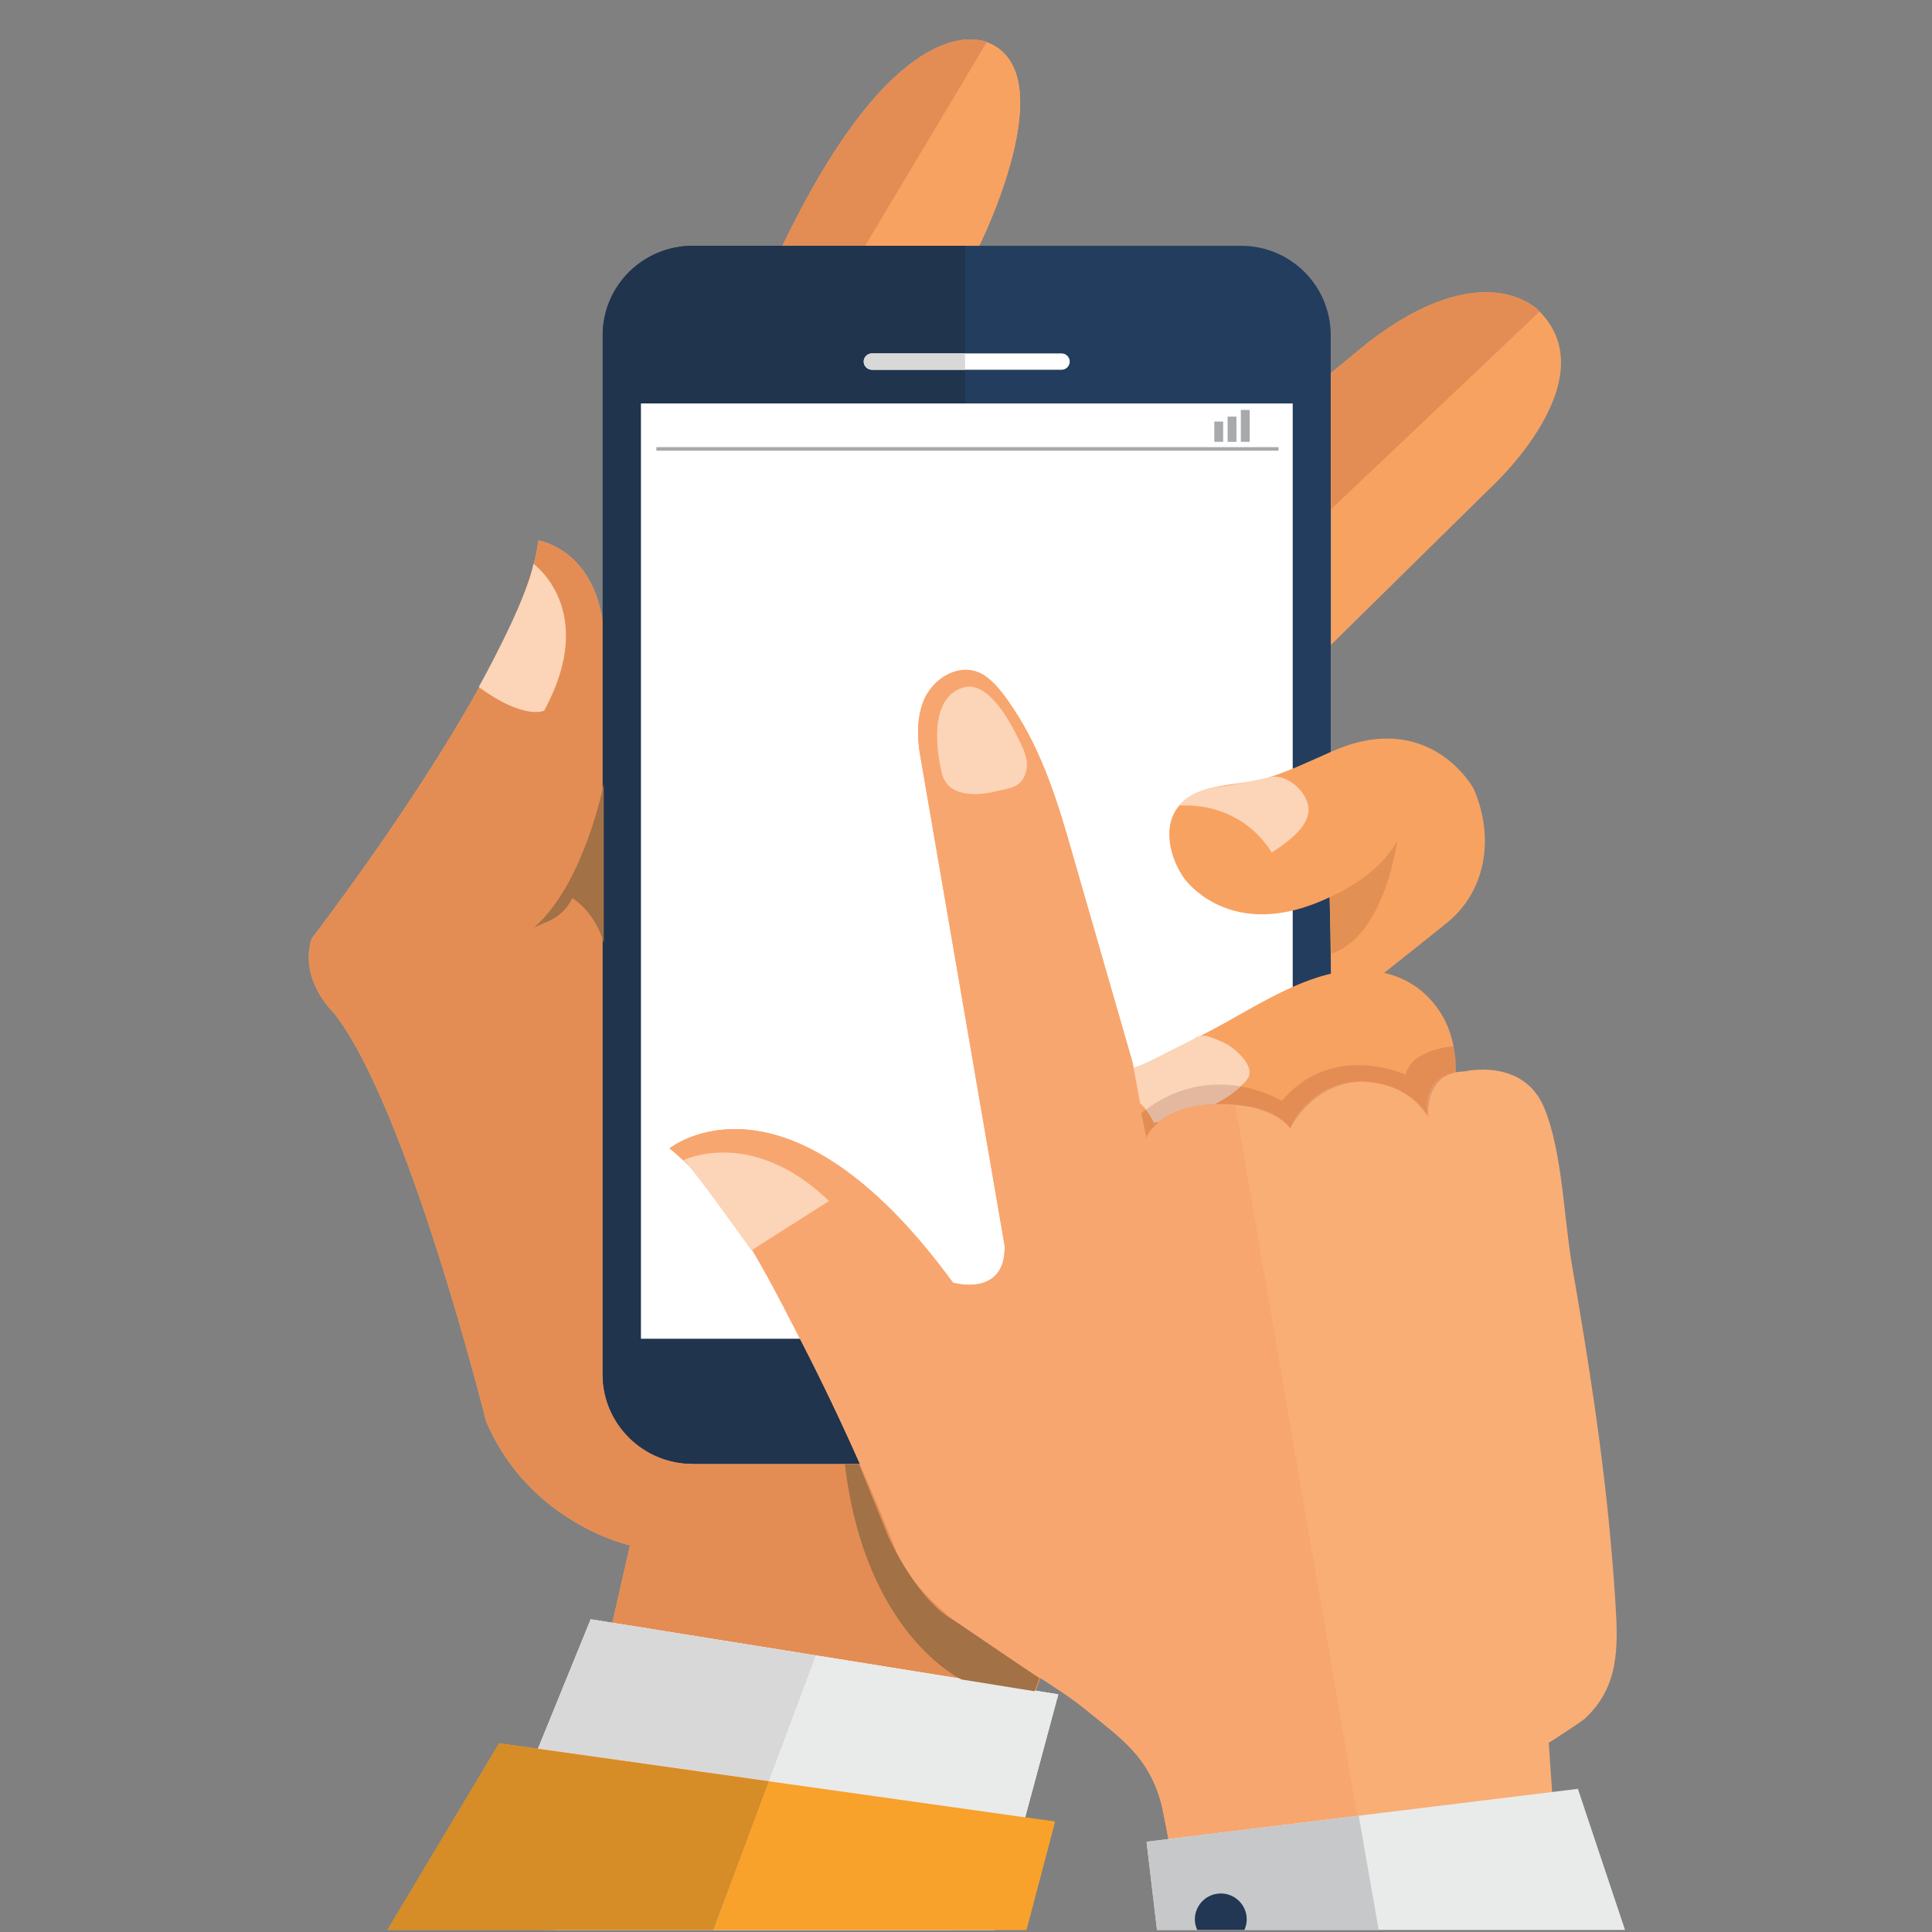 <svg xmlns="http://www.w3.org/2000/svg" xmlns:xlink="http://www.w3.org/1999/xlink" width="500" zoomAndPan="magnify" viewBox="0 0 375 375" height="500" preserveAspectRatio="xMidYMid meet" version="1.0"><rect x="0" y="0" width="375" height="375" fill="#808080" stroke="none"/><defs><clipPath id="5f765556b3"><path d="M 59.93 104.75 L 259 104.75 L 259 374.602 L 59.93 374.602 Z M 59.93 104.75 " clip-rule="nonzero"/></clipPath><clipPath id="54eba24836"><path d="M 59.426 104 L 202 104 L 202 329 L 59.426 329 Z M 59.426 104 " clip-rule="nonzero"/></clipPath><clipPath id="4222ec3207"><path d="M 91 314 L 205.922 314 L 205.922 374.602 L 91 374.602 Z M 91 314 " clip-rule="nonzero"/></clipPath><clipPath id="1db66e0d6c"><path d="M 75 338 L 205 338 L 205 374.602 L 75 374.602 Z M 75 338 " clip-rule="nonzero"/></clipPath><clipPath id="a4bc2807c3"><path d="M 138 321.051 L 205.922 321.051 L 205.922 374.602 L 138 374.602 Z M 138 321.051 " clip-rule="nonzero"/></clipPath><clipPath id="b1e161c6e0"><path d="M 75 338 L 150 338 L 150 374.602 L 75 374.602 Z M 75 338 " clip-rule="nonzero"/></clipPath><clipPath id="44aee2af36"><path d="M 138 345.332 L 150 345.332 L 150 374.602 L 138 374.602 Z M 138 345.332 " clip-rule="nonzero"/></clipPath><clipPath id="25272183a5"><path d="M 138 345.332 L 205 345.332 L 205 374.602 L 138 374.602 Z M 138 345.332 " clip-rule="nonzero"/></clipPath><clipPath id="d36b938e45"><path d="M 222 347 L 315.418 347 L 315.418 374.602 L 222 374.602 Z M 222 347 " clip-rule="nonzero"/></clipPath><clipPath id="4768fda1ff"><path d="M 222 352 L 267.859 352 L 267.859 374.602 L 222 374.602 Z M 222 352 " clip-rule="nonzero"/></clipPath><clipPath id="1301ebd948"><path d="M 231 367.402 L 242 367.402 L 242 374.602 L 231 374.602 Z M 231 367.402 " clip-rule="nonzero"/></clipPath></defs><path fill="#f8a261" d="M 189.965 47.914 C 189.965 47.914 206.891 14.141 191.656 8.234 C 191.656 8.234 174.738 -0.422 151.469 48.551 L 189.965 47.914 " fill-opacity="1" fill-rule="nonzero"/><path fill="#d9d8d8" d="M 151.867 47.707 C 168.871 12.289 182.43 7.641 188.383 7.641 C 189.609 7.641 190.516 7.84 191.055 8.004 C 190.508 7.84 189.609 7.641 188.383 7.641 C 182.438 7.641 168.871 12.289 151.867 47.707 " fill-opacity="1" fill-rule="nonzero"/><path fill="#e38d55" d="M 167.965 47.707 L 151.867 47.707 C 168.871 12.289 182.438 7.641 188.383 7.641 C 189.609 7.641 190.508 7.84 191.055 8.004 C 191.305 8.082 191.477 8.148 191.562 8.191 L 167.965 47.707 " fill-opacity="1" fill-rule="nonzero"/><path fill="#f8a261" d="M 191.656 8.234 L 191.562 8.191 L 167.609 48.285 L 189.965 47.914 C 189.965 47.914 206.891 14.141 191.656 8.234 " fill-opacity="1" fill-rule="nonzero"/><path fill="#f8a261" d="M 258.336 125.172 L 289.219 94.773 C 289.219 94.773 312.496 73.668 298.523 60.156 C 298.523 60.156 287.957 49.18 265.527 66.492 L 258.336 72.398 L 258.336 125.172 " fill-opacity="1" fill-rule="nonzero"/><path fill="#e38d55" d="M 258.336 98.859 L 258.336 72.398 L 265.527 66.492 C 275.41 58.863 282.996 56.727 288.391 56.727 C 295.223 56.727 298.523 60.156 298.523 60.156 L 298.836 60.484 L 258.336 98.859 " fill-opacity="1" fill-rule="nonzero"/><g clip-path="url(#5f765556b3)"><path fill="#f8a261" d="M 117.191 130.656 C 119.309 107.016 104.5 104.914 104.5 104.914 C 101.535 128.977 60.5 182.164 60.5 182.164 C 57.961 190.191 64.727 196.52 64.727 196.52 C 79.121 214.676 94.348 275.883 94.348 275.883 C 102.816 295.73 122.273 299.953 122.273 299.953 L 105.32 374.602 L 184.582 374.602 L 209.855 303.324 C 231.43 300.793 238.621 283.91 238.621 283.91 L 258.086 252.242 L 117.191 130.656 " fill-opacity="1" fill-rule="nonzero"/></g><g clip-path="url(#54eba24836)"><path fill="#e38d55" d="M 201.043 328.164 L 158.398 321.32 L 118.859 314.973 L 122.273 299.953 C 122.273 299.953 102.816 295.73 94.348 275.883 C 94.348 275.883 79.121 214.676 64.727 196.52 C 64.727 196.52 59.93 192.035 59.93 185.828 C 59.93 184.664 60.105 183.43 60.5 182.164 C 60.5 182.164 101.535 128.977 104.5 104.914 C 104.5 104.914 114.766 106.371 116.984 120.508 L 116.984 266.77 C 116.984 266.785 116.984 266.797 116.984 266.805 C 116.992 276.367 124.777 284.117 134.371 284.117 L 166.895 284.117 C 169.27 289.48 171.543 294.887 173.695 300.324 C 178.16 311.594 191.113 318.828 201.922 325.691 L 201.043 328.164 " fill-opacity="1" fill-rule="nonzero"/></g><path fill="#233d5e" d="M 134.371 284.117 L 240.91 284.117 C 250.508 284.117 258.293 276.348 258.293 266.77 L 258.293 65.055 C 258.293 55.477 250.508 47.707 240.91 47.707 L 134.371 47.707 C 124.762 47.707 116.984 55.477 116.984 65.055 L 116.984 266.77 C 116.984 276.348 124.762 284.117 134.371 284.117 " fill-opacity="1" fill-rule="nonzero"/><path fill="#20344d" d="M 166.895 284.117 L 134.594 284.117 C 124.875 284.117 116.992 276.367 116.984 266.805 C 116.984 266.797 116.984 266.785 116.984 266.77 L 116.984 65.055 C 116.984 55.477 124.867 47.707 134.594 47.707 L 187.32 47.707 L 187.32 68.598 L 169.234 68.598 C 168.363 68.598 167.645 69.312 167.645 70.184 C 167.645 71.055 168.363 71.77 169.234 71.77 L 187.32 71.77 L 187.32 78.312 L 124.406 78.312 L 124.406 259.848 L 155.273 259.848 C 159.375 267.805 163.266 275.91 166.895 284.117 " fill-opacity="1" fill-rule="nonzero"/><path fill="#ffffff" d="M 124.406 259.848 L 250.914 259.848 L 250.914 78.312 L 124.406 78.312 Z M 124.406 259.848 " fill-opacity="1" fill-rule="nonzero"/><path fill="#a27146" d="M 103.66 180.027 C 113.383 171.578 117.191 152.16 117.191 152.16 L 117.191 182.973 C 115.293 176.645 111.059 174.328 111.059 174.328 C 111.059 174.328 109.789 177.699 105.562 179.172 L 103.66 180.027 " fill-opacity="1" fill-rule="nonzero"/><path fill="#fcd4b7" d="M 103.551 109.449 C 103.551 109.449 116.242 118.473 105.613 137.941 C 105.613 137.941 101.805 139.84 92.922 133.355 C 92.922 133.355 102.125 116.887 103.551 109.449 " fill-opacity="1" fill-rule="nonzero"/><g clip-path="url(#4222ec3207)"><path fill="#ffffff" d="M 193.094 374.602 L 205.414 328.871 L 114.652 314.301 L 91.176 371.93 L 107.75 374.602 L 193.094 374.602 " fill-opacity="1" fill-rule="nonzero"/></g><path fill="#d9d8d8" d="M 118.859 314.973 L 114.652 314.301 L 118.859 314.973 " fill-opacity="1" fill-rule="nonzero"/><path fill="#c07d4c" d="M 158.398 321.32 L 118.859 314.973 L 158.398 321.32 " fill-opacity="1" fill-rule="nonzero"/><path fill="#d9d8d8" d="M 149.273 345.746 L 104.414 339.434 L 114.652 314.301 L 118.859 314.973 L 158.398 321.32 L 149.273 345.746 " fill-opacity="1" fill-rule="nonzero"/><g clip-path="url(#1db66e0d6c)"><path fill="#f8a12b" d="M 199.227 374.602 L 204.773 353.566 L 96.887 338.375 L 75.207 374.602 L 199.227 374.602 " fill-opacity="1" fill-rule="nonzero"/></g><g clip-path="url(#a4bc2807c3)"><path fill="#e9eaea" d="M 193.094 374.602 L 205.414 328.871 L 158.398 321.32 L 138.5 374.602 L 193.094 374.602 " fill-opacity="1" fill-rule="nonzero"/></g><g clip-path="url(#b1e161c6e0)"><path fill="#d68d28" d="M 138.5 374.602 L 75.207 374.602 L 96.887 338.375 L 149.273 345.754 L 138.5 374.602 " fill-opacity="1" fill-rule="nonzero"/></g><g clip-path="url(#44aee2af36)"><path fill="#c7c8c9" d="M 138.5 374.602 L 149.273 345.754 L 138.5 374.602 " fill-opacity="1" fill-rule="nonzero"/></g><g clip-path="url(#25272183a5)"><path fill="#f8a12b" d="M 199.227 374.602 L 204.773 353.566 L 149.273 345.754 L 138.5 374.602 L 199.227 374.602 " fill-opacity="1" fill-rule="nonzero"/></g><path fill="#ffffff" d="M 169.234 71.77 L 206.043 71.77 C 206.918 71.77 207.633 71.055 207.633 70.184 C 207.633 69.312 206.918 68.598 206.043 68.598 L 169.234 68.598 C 168.363 68.598 167.645 69.312 167.645 70.184 C 167.645 71.055 168.363 71.77 169.234 71.77 " fill-opacity="1" fill-rule="nonzero"/><path fill="#d9d8d8" d="M 187.32 71.77 L 169.234 71.77 C 168.363 71.77 167.645 71.055 167.645 70.184 C 167.645 69.312 168.363 68.598 169.234 68.598 L 187.32 68.598 L 187.32 71.77 " fill-opacity="1" fill-rule="nonzero"/><path fill="#ffffff" d="M 178.949 275.547 L 196.332 275.547 C 198.465 275.547 200.219 273.797 200.219 271.656 C 200.219 269.527 198.465 267.777 196.332 267.777 L 178.949 267.777 C 176.812 267.777 175.059 269.527 175.059 271.656 C 175.059 273.797 176.812 275.547 178.949 275.547 " fill-opacity="1" fill-rule="nonzero"/><path fill="#f8a261" d="M 258.512 196.941 C 258.5 196.828 279.137 180.594 281.27 178.766 C 288.832 172.285 289.902 161.832 286.004 153.039 C 286.004 153.039 277.547 137.418 258.512 145.855 C 254.457 147.66 250.578 149.504 246.344 150.883 C 240.918 152.645 232.875 151.688 228.891 156.359 C 225.504 160.316 227.066 166.422 229.738 170.344 C 229.738 170.344 238.621 183.43 258.086 174.145 L 258.512 196.941 " fill-opacity="1" fill-rule="nonzero"/><path fill="#e39054" d="M 258.086 174.145 C 258.086 174.145 267.395 170.344 271.203 163.172 C 271.203 163.172 268.871 181.637 258.398 185.121 L 258.086 174.145 " fill-opacity="1" fill-rule="nonzero"/><path fill="#fcd4b7" d="M 246.82 165.488 C 246.82 165.488 241.73 155.781 228.891 156.359 C 228.891 156.359 231.016 153.09 238.094 152.512 C 238.094 152.512 244.746 151.324 246.344 150.883 C 249.695 149.969 253.965 153.762 253.984 157.109 C 253.992 160.773 249.465 163.746 246.82 165.488 " fill-opacity="1" fill-rule="nonzero"/><path fill="#f8a261" d="M 258.512 245.492 C 261.449 242.895 264.395 240.309 267.352 237.707 C 272.941 232.781 279.172 230.203 280.598 222.445 C 282.117 214.176 284.477 204.383 279.699 196.727 C 274.348 188.172 264.664 186.785 255.547 189.77 C 249.41 191.77 243.84 195.141 238.238 198.27 C 233.445 200.961 228.484 203.32 223.586 205.812 C 219.258 208.012 209.871 211.305 212.879 218.004 C 217.262 227.758 229.312 224.223 235.707 224.195 C 237.359 224.188 258.094 220.91 258.086 218.895 C 258.086 233.043 258.512 246.758 258.512 245.492 " fill-opacity="1" fill-rule="nonzero"/><path fill="#fcd4b7" d="M 232.062 201.426 C 233.461 200.383 235.621 201.562 237.238 202.234 C 239.094 203.012 241.23 204.883 242.145 206.676 C 243.258 208.867 241.852 209.898 240.277 211.305 C 235.906 215.195 229.562 216.832 223.973 217.891 C 223.973 217.891 220.656 210.148 213.5 212.039 C 213.5 212.039 215.055 208.789 221.754 206.648 C 221.754 206.648 230.793 202.375 232.062 201.426 " fill-opacity="1" fill-rule="nonzero"/><path fill="#e39054" d="M 258.086 219.316 C 258.086 219.316 263.168 217.418 265.277 210.453 C 265.277 210.453 267.289 230.082 258.398 233.246 L 258.086 219.316 " fill-opacity="1" fill-rule="nonzero"/><path fill="#f9ae76" d="M 210.727 331.82 C 199.582 322.777 179.484 314.949 173.695 300.324 C 168.234 286.539 162.027 272.934 155.23 259.762 C 148.66 247.051 141.336 232.086 129.953 222.902 C 129.953 222.902 152.559 204.582 184.977 248.973 C 184.977 248.973 195.219 251.922 195 241.809 C 195 241.809 178.629 146.781 178.586 146.512 C 177.996 143.105 177.953 139.277 179.266 136.039 C 180.941 131.863 185.973 128.512 190.371 130.699 C 192.945 131.992 195.184 135.254 196.738 137.605 C 202.355 146.039 205.484 156.23 208.203 165.879 L 219.828 206.219 L 222.488 220.84 C 222.488 220.84 225.875 211.891 243.184 214.891 C 243.184 214.891 248.531 216.004 250.441 219.012 C 250.441 219.012 253.352 211.289 262.148 210.098 C 262.148 210.098 272.207 208.555 277.176 216.711 C 277.176 216.711 275.125 208.297 284.293 207.953 C 284.293 207.953 295.664 205.246 299.719 215.004 C 303.277 223.566 303.512 236.281 305.145 245.707 C 307.027 256.586 308.809 267.492 310.285 278.434 C 311.762 289.41 312.895 300.422 313.578 311.473 C 314.094 319.82 314.234 327.484 307.598 333.598 C 306.871 334.27 300.609 338.297 300.609 338.27 L 302.25 362.008 L 228.312 368.438 C 229.105 368.344 225.754 351.262 225.348 349.832 C 222.797 340.934 218.027 337.746 210.727 331.82 " fill-opacity="1" fill-rule="nonzero"/><path fill="#eeeded" d="M 188.113 249.371 L 188.105 249.371 L 188.113 249.371 M 188.125 249.371 C 191.098 249.371 195.09 248.207 195 241.93 C 195.09 248.207 191.098 249.371 188.125 249.371 M 184.945 248.922 C 184.926 248.906 184.91 248.887 184.902 248.871 C 184.91 248.887 184.926 248.906 184.945 248.922 M 184.891 248.863 C 184.867 248.82 184.832 248.777 184.797 248.734 C 184.832 248.777 184.867 248.82 184.891 248.863 M 184.781 248.707 C 184.746 248.656 184.703 248.602 184.668 248.543 C 184.703 248.602 184.746 248.656 184.781 248.707 M 184.617 248.484 C 184.598 248.457 184.582 248.43 184.555 248.406 C 184.582 248.43 184.598 248.457 184.617 248.484 M 184.555 248.406 C 184.527 248.371 184.512 248.336 184.477 248.301 C 184.512 248.336 184.527 248.371 184.555 248.406 M 129.953 222.902 C 130 222.859 134.613 219.152 142.641 219.152 C 134.621 219.152 130 222.859 129.953 222.902 M 142.684 219.152 C 142.664 219.152 142.656 219.152 142.641 219.152 C 142.656 219.152 142.664 219.152 142.684 219.152 M 179.266 136.039 C 179.266 136.027 179.266 136.012 179.277 136.004 C 179.266 136.012 179.266 136.027 179.266 136.039 M 179.309 135.906 C 180.656 132.699 183.977 130.012 187.441 130.012 C 183.977 130.012 180.656 132.699 179.309 135.906 M 190.344 130.691 C 190.328 130.684 190.32 130.676 190.301 130.664 C 190.32 130.676 190.328 130.684 190.344 130.691 M 187.449 130.012 C 187.449 130.012 187.449 130.012 187.441 130.012 C 187.449 130.012 187.449 130.012 187.449 130.012 " fill-opacity="1" fill-rule="nonzero"/><path fill="#f8a66f" d="M 226.789 356.961 C 226.141 353.469 225.504 350.402 225.348 349.832 C 222.797 340.934 218.027 337.746 210.727 331.82 C 208.172 329.742 205.145 327.734 201.922 325.691 C 191.113 318.828 178.16 311.594 173.695 300.324 C 171.543 294.887 169.27 289.48 166.895 284.117 C 163.246 275.883 159.352 267.742 155.23 259.762 C 155.219 259.734 155.203 259.707 155.195 259.684 C 148.637 246.992 141.316 232.066 129.953 222.902 C 130 222.859 134.621 219.152 142.641 219.152 C 142.656 219.152 142.664 219.152 142.684 219.152 C 152.359 219.168 166.973 224.582 184.477 248.301 C 184.512 248.336 184.527 248.371 184.555 248.406 C 184.582 248.43 184.598 248.457 184.617 248.484 C 184.633 248.508 184.648 248.527 184.668 248.543 C 184.703 248.602 184.746 248.656 184.781 248.707 C 184.789 248.715 184.797 248.723 184.797 248.734 C 184.832 248.777 184.867 248.82 184.891 248.863 C 184.891 248.863 184.902 248.871 184.902 248.871 C 184.91 248.887 184.926 248.906 184.945 248.922 C 184.953 248.941 184.961 248.957 184.977 248.973 C 184.977 248.973 186.359 249.371 188.105 249.371 L 188.113 249.371 C 188.113 249.371 188.113 249.371 188.125 249.371 C 191.098 249.371 195.09 248.207 195 241.93 C 195 241.887 195 241.844 195 241.809 C 195 241.809 178.629 146.781 178.586 146.512 C 178.344 145.105 178.195 143.633 178.195 142.16 C 178.195 140.047 178.496 137.941 179.266 136.039 C 179.266 136.027 179.266 136.012 179.277 136.004 C 179.285 135.977 179.301 135.941 179.309 135.906 C 180.656 132.699 183.977 130.012 187.441 130.012 C 187.449 130.012 187.449 130.012 187.449 130.012 C 188.398 130.012 189.367 130.219 190.301 130.664 C 190.32 130.676 190.328 130.684 190.344 130.691 C 190.352 130.691 190.363 130.699 190.371 130.699 C 192.945 131.992 195.184 135.254 196.738 137.605 C 202.355 146.039 205.484 156.23 208.203 165.879 L 219.828 206.219 L 221.605 216.012 C 221.582 216.039 221.547 216.066 221.52 216.09 L 222.488 220.84 C 222.488 220.84 225.184 214.332 236.164 214.332 C 236.164 214.332 236.512 214.316 237.098 214.316 C 237.453 214.316 237.887 214.324 238.379 214.34 C 238.828 214.367 239.285 214.402 239.762 214.445 L 263.469 352.461 L 226.789 356.961 " fill-opacity="1" fill-rule="nonzero"/><path fill="#fcd4b7" d="M 182.863 150.262 C 182.863 150.262 178.887 135.676 187.051 133.418 C 191.918 132.07 196.238 140.41 197.844 143.746 C 198.77 145.66 199.746 147.676 199.141 149.832 C 198.215 153.145 195.676 152.953 192.91 153.688 C 192.902 153.688 184.363 155.945 182.863 150.262 " fill-opacity="1" fill-rule="nonzero"/><path fill="#fcd4b7" d="M 132.652 225.188 C 132.652 225.188 145.887 218.625 160.914 233.117 L 145.855 242.688 C 145.855 242.688 133.859 225.867 132.652 225.188 " fill-opacity="1" fill-rule="nonzero"/><g clip-path="url(#d36b938e45)"><path fill="#e9eaea" d="M 315.418 374.602 L 306.266 347.211 L 222.547 357.48 L 224.57 374.602 L 315.418 374.602 " fill-opacity="1" fill-rule="nonzero"/></g><g clip-path="url(#4768fda1ff)"><path fill="#c7c8c9" d="M 267.602 374.602 L 224.57 374.602 L 222.547 357.48 L 263.723 352.438 L 267.602 374.602 " fill-opacity="1" fill-rule="nonzero"/></g><path fill="#a27146" d="M 166.738 284.219 L 172.449 298.367 C 172.449 298.367 178.18 310.922 185.262 314.578 L 201.734 325.75 L 200.816 328.27 L 186.637 325.984 C 186.637 325.984 167.879 317.309 163.992 284.219 L 166.738 284.219 " fill-opacity="1" fill-rule="nonzero"/><path fill="#d9d8d8" d="M 282.48 206.027 C 282.453 205.684 282.426 205.348 282.395 205.004 L 282.488 205.59 L 282.48 206.027 " fill-opacity="1" fill-rule="nonzero"/><path fill="#e38d55" d="M 222.488 220.84 L 221.605 216.012 C 221.883 215.797 222.152 215.59 222.426 215.383 C 223.465 216.711 223.973 217.891 223.973 217.891 C 224.32 217.824 224.664 217.754 225.02 217.688 C 223.074 219.281 222.488 220.84 222.488 220.84 M 250.441 219.012 C 248.531 216.004 243.184 214.891 243.184 214.891 C 240.695 214.461 238.5 214.281 236.555 214.281 C 236.297 214.281 236.043 214.281 235.793 214.289 C 237.418 213.469 238.938 212.496 240.277 211.305 C 240.453 211.148 240.617 211.012 240.77 210.867 C 245.602 211.695 248.797 213.695 248.797 213.695 C 253.414 208.191 259.027 206.746 263.66 206.746 C 268.844 206.746 272.812 208.555 272.812 208.555 C 274.012 203.59 282.082 203.082 282.082 203.082 L 282.395 205.004 C 282.426 205.348 282.453 205.684 282.48 206.027 L 282.426 208.16 C 275.422 209.512 277.176 216.711 277.176 216.711 C 274.84 212.875 271.387 211.184 268.371 210.469 C 266.484 209.988 264.887 209.91 264.094 209.91 C 263.746 209.91 263.547 209.926 263.547 209.926 C 263.195 209.961 262.84 210.004 262.492 210.055 C 262.27 210.082 262.148 210.098 262.148 210.098 C 253.352 211.289 250.441 219.012 250.441 219.012 " fill-opacity="1" fill-rule="nonzero"/><path fill="#e3b89e" d="M 223.973 217.891 C 223.973 217.891 223.465 216.711 222.426 215.383 C 227.414 211.668 232.383 210.512 236.641 210.512 C 238.109 210.512 239.5 210.648 240.77 210.867 C 240.617 211.012 240.453 211.148 240.277 211.305 C 238.938 212.496 237.418 213.469 235.793 214.289 C 230.309 214.426 226.98 216.082 225.02 217.688 C 224.664 217.754 224.32 217.824 223.973 217.891 " fill-opacity="1" fill-rule="nonzero"/><path fill="#de9867" d="M 222.488 220.84 L 221.605 216.012 L 222.488 220.84 C 222.488 220.84 223.074 219.281 225.02 217.688 C 226.98 216.082 230.309 214.426 235.793 214.289 C 236.043 214.281 236.297 214.281 236.555 214.281 C 238.5 214.281 240.695 214.461 243.184 214.891 C 243.184 214.891 248.531 216.004 250.441 219.012 C 250.441 219.012 253.352 211.289 262.148 210.098 C 262.148 210.098 262.27 210.082 262.492 210.055 C 253.992 211.41 250.441 219.012 250.441 219.012 C 247.371 215.297 241.559 214.496 238.379 214.34 C 237.746 214.305 237.141 214.297 236.562 214.297 C 224.984 214.297 222.488 220.84 222.488 220.84 M 277.176 216.711 C 274.746 212.902 271.23 211.211 268.371 210.469 C 271.387 211.184 274.84 212.875 277.176 216.711 M 277.176 216.711 C 277.176 216.711 275.422 209.512 282.426 208.16 L 282.418 208.211 C 276.586 209.41 277.176 216.711 277.176 216.711 " fill-opacity="1" fill-rule="nonzero"/><path fill="#d19064" d="M 222.488 220.84 L 221.52 216.09 C 221.547 216.066 221.582 216.039 221.605 216.012 L 222.488 220.84 C 222.488 220.84 224.984 214.297 236.562 214.297 C 237.141 214.297 237.746 214.305 238.379 214.34 C 237.887 214.324 237.453 214.316 237.098 214.316 C 236.512 214.316 236.164 214.332 236.164 214.332 C 225.184 214.332 222.488 220.84 222.488 220.84 " fill-opacity="1" fill-rule="nonzero"/><g clip-path="url(#1301ebd948)"><path fill="#213753" d="M 241.539 374.602 C 241.824 373.973 241.988 373.285 241.988 372.543 C 241.988 369.773 239.734 367.523 236.961 367.523 C 234.18 367.523 231.922 369.773 231.922 372.543 C 231.922 373.285 232.098 373.973 232.383 374.602 L 241.539 374.602 " fill-opacity="1" fill-rule="nonzero"/></g><path fill="#a8a9ad" d="M 127.398 87.48 L 127.398 86.789 L 248.168 86.789 L 248.168 87.48 L 127.398 87.48 " fill-opacity="1" fill-rule="nonzero"/><path fill="#a8a9ad" d="M 237.418 85.762 L 235.699 85.762 L 235.699 81.824 L 237.418 81.824 L 237.418 85.762 " fill-opacity="1" fill-rule="nonzero"/><path fill="#a8a9ad" d="M 239.992 85.762 L 238.281 85.762 L 238.281 80.859 L 239.992 80.859 L 239.992 85.762 " fill-opacity="1" fill-rule="nonzero"/><path fill="#a8a9ad" d="M 242.57 85.762 L 240.848 85.762 L 240.848 79.574 L 242.57 79.574 L 242.57 85.762 " fill-opacity="1" fill-rule="nonzero"/></svg>